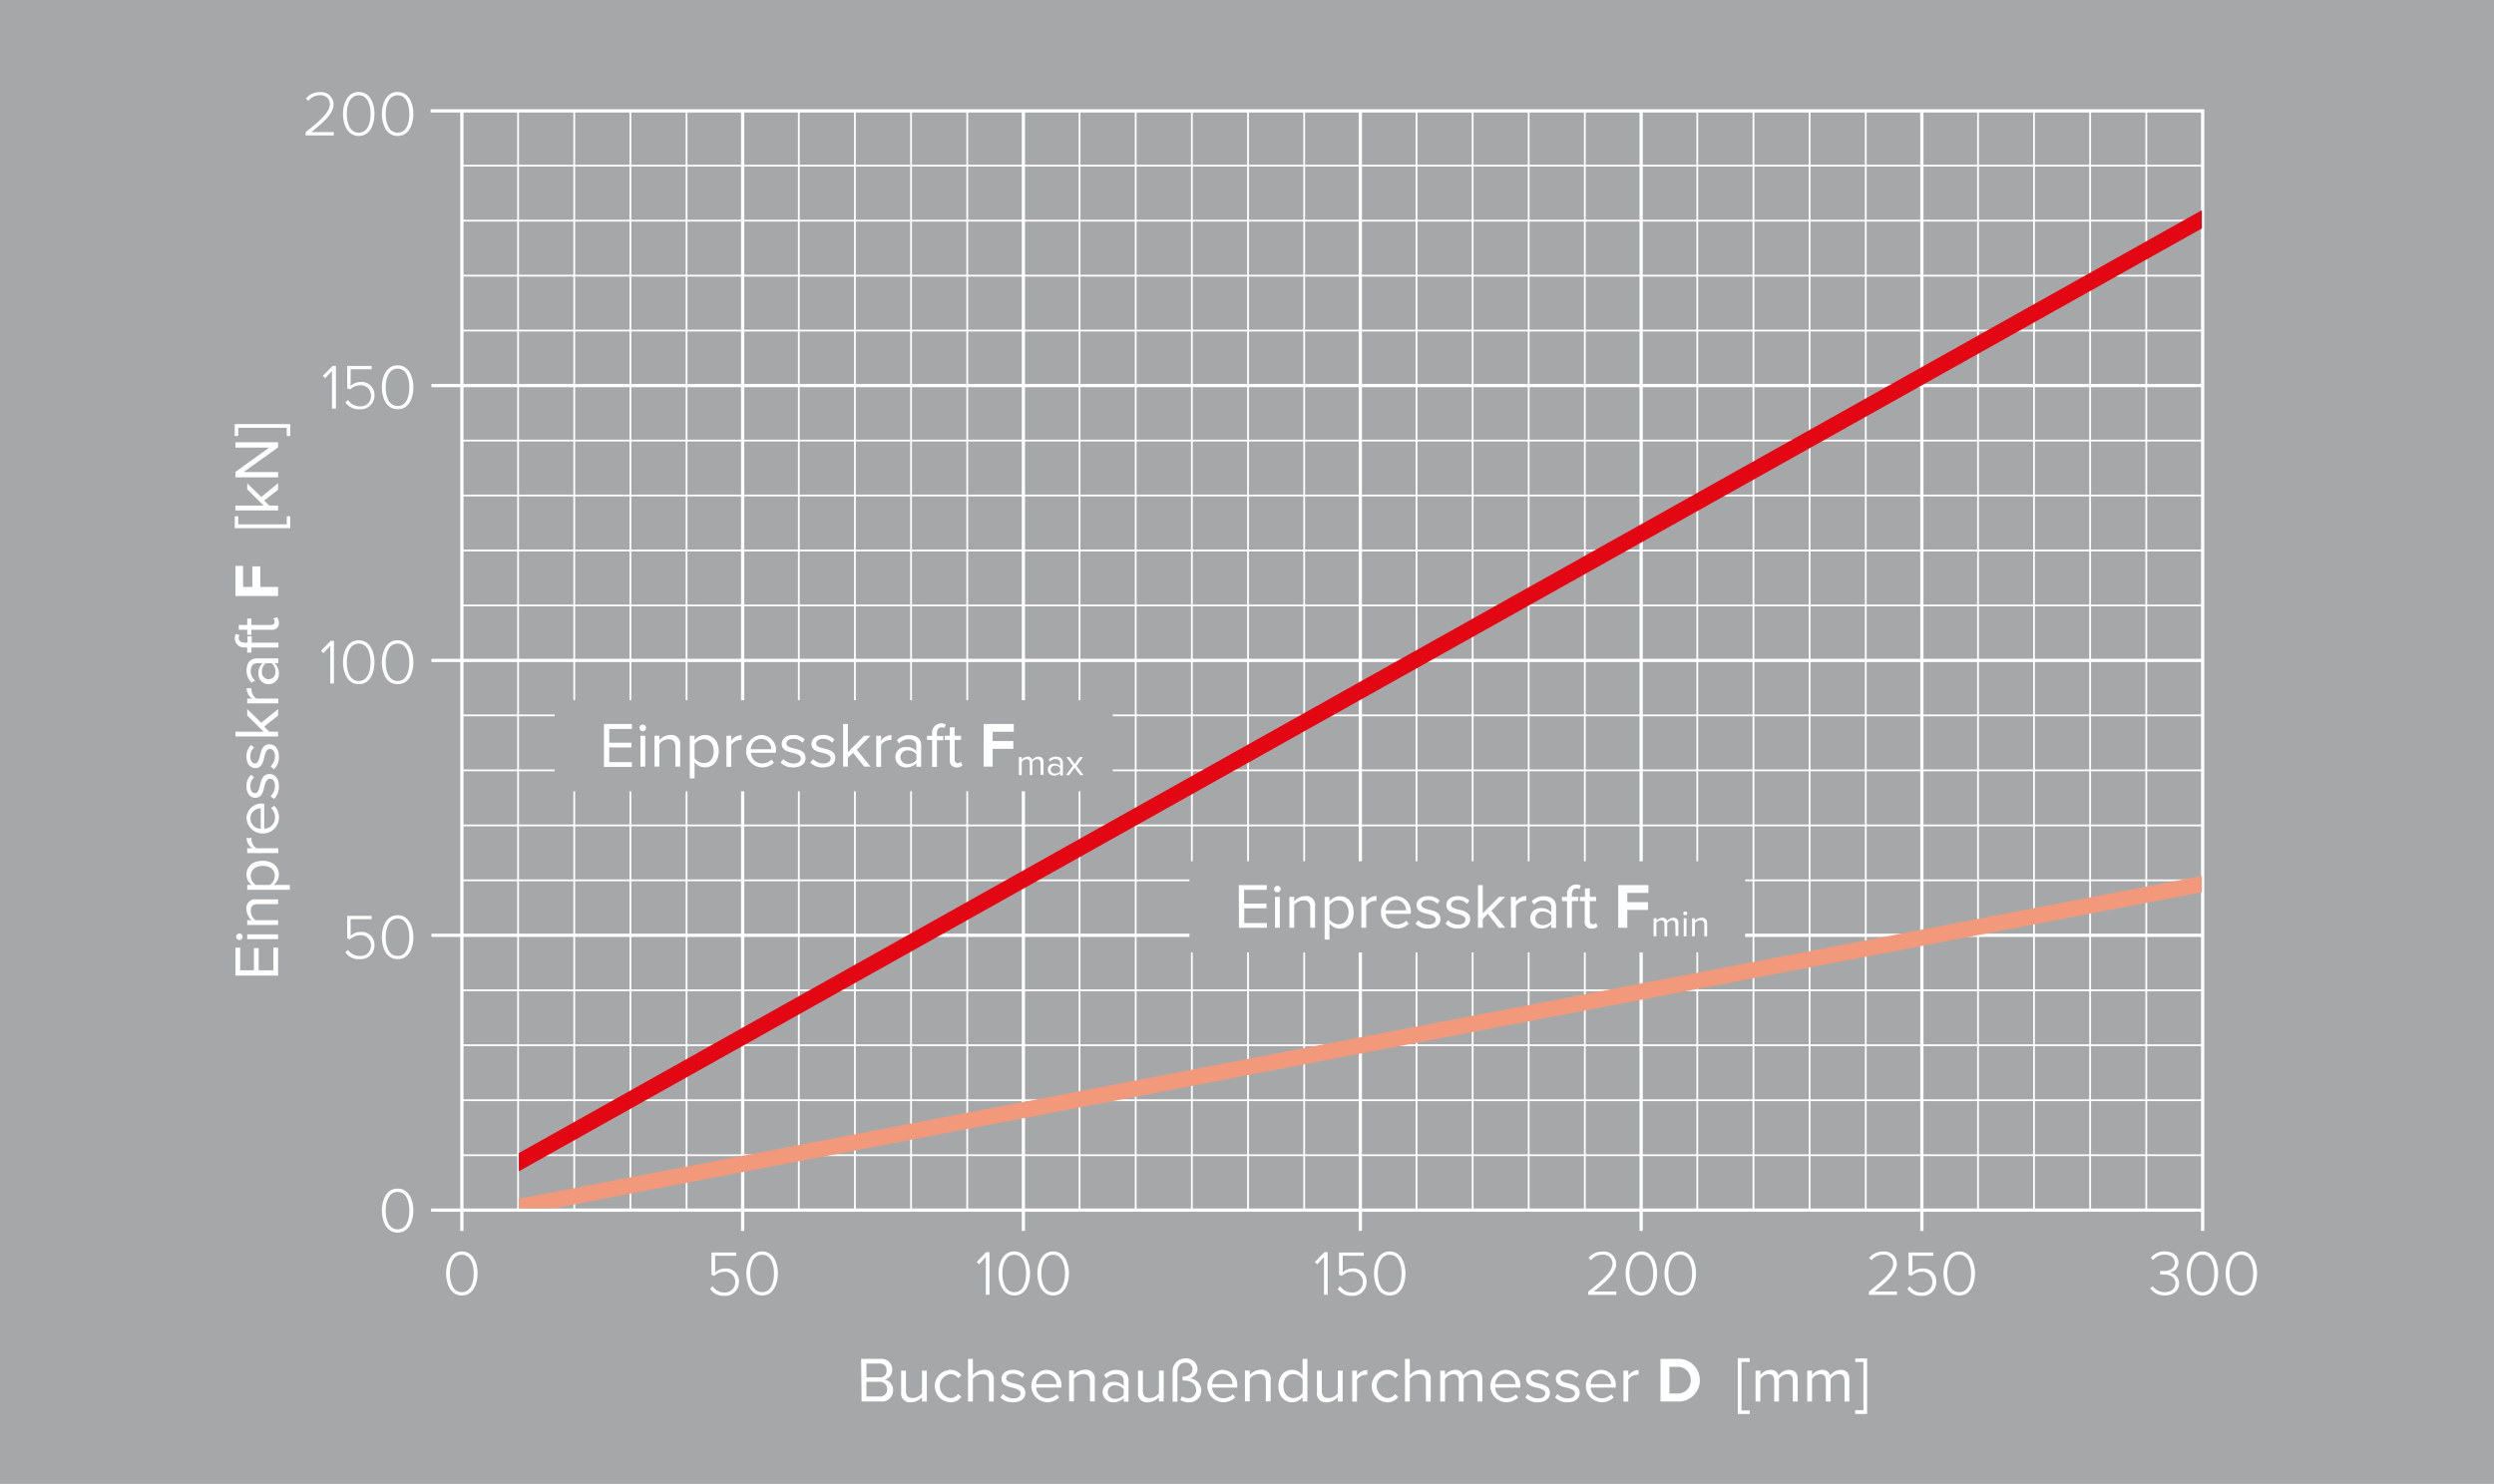 <svg xmlns="http://www.w3.org/2000/svg" viewBox="0 0 389.92 232.07"><defs><style>.cls-1{fill:#a5a7a9;}.cls-2,.cls-3,.cls-4{fill:none;stroke:#fff;stroke-miterlimit:2.61;}.cls-2{stroke-width:0px;}.cls-3{stroke-width:0.51px;}.cls-4{stroke-width:0.28px;}.cls-5{fill:#e30613;}.cls-5,.cls-6{fill-rule:evenodd;}.cls-6{fill:#f3997b;}.cls-7{fill:#fff;}</style></defs><title>diagramme_insertion_forces_de</title><g id="Ebene_1" data-name="Ebene 1"><rect class="cls-1" width="389.92" height="232.07"/></g><g id="Einpresskräfte"><polygon class="cls-2" points="72.2 17.4 344.37 17.4 344.37 189.29 72.2 189.29 72.2 17.4 72.2 17.4"/><line class="cls-3" x1="67.4" y1="189.25" x2="344.35" y2="189.25"/><path class="cls-4" d="M72.21,180.66H344.35m-272.14-8.6H344.35m-272.14-8.6H344.35M72.21,154.87H344.35"/><line class="cls-3" x1="67.45" y1="146.27" x2="344.35" y2="146.27"/><path class="cls-4" d="M72.21,137.67H344.35M72.21,129.08H344.35m-272.14-8.6H344.35m-272.14-8.6H344.35"/><line class="cls-3" x1="67.45" y1="103.28" x2="344.35" y2="103.28"/><path class="cls-4" d="M72.21,94.69H344.35M72.21,86.09H344.35M72.21,77.49H344.35M72.21,68.9H344.35"/><line class="cls-3" x1="67.45" y1="60.3" x2="344.35" y2="60.3"/><path class="cls-4" d="M72.21,51.7H344.35M72.21,43.11H344.35M72.21,34.51H344.35M72.21,25.91H344.35"/><path class="cls-3" d="M67.33,17.34H344.62M72.21,192.5V17.41"/><path class="cls-4" d="M81,189.23V17.41m8.78,171.82V17.41m8.78,171.82V17.41m8.78,171.82V17.41"/><line class="cls-3" x1="116.11" y1="192.5" x2="116.11" y2="17.41"/><path class="cls-4" d="M124.89,189.23V17.41m8.77,171.82V17.41m8.78,171.82V17.41m8.78,171.82V17.41"/><line class="cls-3" x1="160" y1="192.5" x2="160" y2="17.41"/><path class="cls-4" d="M168.78,189.23V17.41m8.78,171.82V17.41m8.78,171.82V17.41m8.78,171.82V17.41m8.78,171.82V17.41"/><line class="cls-3" x1="212.68" y1="192.5" x2="212.68" y2="17.41"/><path class="cls-4" d="M221.46,189.23V17.41m8.78,171.82V17.41M239,189.23V17.41m8.78,171.82V17.41"/><line class="cls-3" x1="256.58" y1="192.5" x2="256.58" y2="17.41"/><path class="cls-4" d="M265.36,189.23V17.41m8.78,171.82V17.41m8.78,171.82V17.41m8.78,171.82V17.41"/><line class="cls-3" x1="300.47" y1="192.5" x2="300.47" y2="17.41"/><path class="cls-4" d="M309.25,189.23V17.41M318,189.23V17.41m8.78,171.82V17.41m8.78,171.82V17.41"/><line class="cls-3" x1="344.37" y1="192.5" x2="344.37" y2="17.41"/><polyline class="cls-5" points="81.12 183.18 81.12 180.32 81.12 180.32 344.24 32.87 344.24 35.73"/><polyline class="cls-6" points="86.61 188.95 81.12 188.95 81.12 187.47 81.12 187.47 344.24 136.99 344.24 139.53"/><path class="cls-7" d="M134.63,212.51h3a1.68,1.68,0,0,1,1.87,1.7,1.52,1.52,0,0,1-1.17,1.53,1.67,1.67,0,0,1,1.3,1.64,1.74,1.74,0,0,1-1.93,1.8h-3Zm2.83,2.89a1,1,0,0,0,1.15-1.07,1,1,0,0,0-1.15-1.08h-2v2.15Zm0,3a1.1,1.1,0,0,0,1.24-1.15,1.13,1.13,0,0,0-1.24-1.15h-2v2.3Z"/><path class="cls-7" d="M144.15,218.5a2.36,2.36,0,0,1-1.72.8,1.36,1.36,0,0,1-1.54-1.54v-3.41h.75v3.18c0,.85.43,1.1,1.08,1.1a1.85,1.85,0,0,0,1.43-.73v-3.55h.75v4.83h-.75Z"/><path class="cls-7" d="M148.53,214.23a2.07,2.07,0,0,1,1.77.84l-.5.46a1.43,1.43,0,0,0-1.23-.63,1.88,1.88,0,0,0,0,3.73,1.46,1.46,0,0,0,1.23-.63l.5.46a2.07,2.07,0,0,1-1.77.84,2.54,2.54,0,0,1,0-5.07Z"/><path class="cls-7" d="M154.62,216c0-.85-.44-1.1-1.09-1.1a1.9,1.9,0,0,0-1.43.75v3.53h-.75v-6.67h.75v2.54a2.4,2.4,0,0,1,1.73-.82,1.36,1.36,0,0,1,1.54,1.54v3.41h-.75Z"/><path class="cls-7" d="M156.84,218a2.19,2.19,0,0,0,1.59.69c.74,0,1.14-.33,1.14-.8s-.59-.7-1.24-.86c-.82-.19-1.75-.41-1.75-1.41,0-.75.65-1.39,1.8-1.39a2.44,2.44,0,0,1,1.79.7l-.35.52a1.88,1.88,0,0,0-1.44-.61c-.66,0-1.07.3-1.07.73s.55.62,1.18.77c.84.19,1.81.43,1.81,1.5,0,.81-.65,1.46-1.9,1.46a2.57,2.57,0,0,1-2-.76Z"/><path class="cls-7" d="M163.62,214.23a2.35,2.35,0,0,1,2.32,2.59V217H162a1.7,1.7,0,0,0,1.74,1.67,2.11,2.11,0,0,0,1.49-.61l.36.49a2.62,2.62,0,0,1-1.92.74,2.54,2.54,0,0,1-.08-5.07ZM162,216.46h3.17a1.57,1.57,0,0,0-1.59-1.61A1.61,1.61,0,0,0,162,216.46Z"/><path class="cls-7" d="M170.41,216c0-.85-.43-1.12-1.08-1.12a1.86,1.86,0,0,0-1.43.75v3.53h-.75v-4.83h.75v.7a2.4,2.4,0,0,1,1.72-.82,1.37,1.37,0,0,1,1.54,1.56v3.39h-.75Z"/><path class="cls-7" d="M175.68,218.63a2.09,2.09,0,0,1-1.6.67,1.61,1.61,0,0,1-1.69-1.6,1.58,1.58,0,0,1,1.69-1.59,2,2,0,0,1,1.6.66v-.87c0-.65-.52-1-1.22-1a1.92,1.92,0,0,0-1.48.67l-.35-.52a2.53,2.53,0,0,1,1.93-.8c1,0,1.87.46,1.87,1.63v3.32h-.75Zm0-1.38a1.62,1.62,0,0,0-1.33-.6,1.06,1.06,0,1,0,0,2.11,1.62,1.62,0,0,0,1.33-.6Z"/><path class="cls-7" d="M181.19,218.5a2.36,2.36,0,0,1-1.72.8,1.36,1.36,0,0,1-1.54-1.54v-3.41h.75v3.18c0,.85.43,1.1,1.08,1.1a1.85,1.85,0,0,0,1.43-.73v-3.55h.75v4.83h-.75Z"/><path class="cls-7" d="M187.8,217.38a1.84,1.84,0,0,1-2,1.92,2.15,2.15,0,0,1-1.27-.38l.27-.56a1.86,1.86,0,0,0,1,.29,1.18,1.18,0,0,0,1.2-1.29c0-.85-.67-1.52-2.13-1.46v-.61c1.09,0,1.57-.56,1.57-1.18a1,1,0,0,0-1.09-1c-.75,0-1.27.45-1.27,1.48v4.62h-.75v-4.62a2,2,0,0,1,2-2.15,1.73,1.73,0,0,1,1.89,1.63,1.56,1.56,0,0,1-1.19,1.49A1.92,1.92,0,0,1,187.8,217.38Z"/><path class="cls-7" d="M191.11,214.23a2.35,2.35,0,0,1,2.32,2.59V217h-3.91a1.7,1.7,0,0,0,1.74,1.67,2.11,2.11,0,0,0,1.49-.61l.36.49a2.62,2.62,0,0,1-1.92.74,2.54,2.54,0,0,1-.08-5.07Zm-1.59,2.23h3.17a1.57,1.57,0,0,0-1.59-1.61A1.61,1.61,0,0,0,189.52,216.46Z"/><path class="cls-7" d="M197.9,216c0-.85-.43-1.12-1.08-1.12a1.86,1.86,0,0,0-1.43.75v3.53h-.75v-4.83h.75v.7a2.4,2.4,0,0,1,1.72-.82,1.37,1.37,0,0,1,1.54,1.56v3.39h-.75Z"/><path class="cls-7" d="M203.65,218.46a2,2,0,0,1-1.63.84c-1.26,0-2.15-1-2.15-2.53s.88-2.54,2.15-2.54a2,2,0,0,1,1.63.85v-2.57h.75v6.67h-.75Zm0-2.78a1.81,1.81,0,0,0-1.45-.78c-1,0-1.55.8-1.55,1.87s.58,1.86,1.55,1.86a1.8,1.8,0,0,0,1.45-.76Z"/><path class="cls-7" d="M209.16,218.5a2.36,2.36,0,0,1-1.72.8,1.36,1.36,0,0,1-1.54-1.54v-3.41h.75v3.18c0,.85.43,1.1,1.08,1.1a1.85,1.85,0,0,0,1.43-.73v-3.55h.75v4.83h-.75Z"/><path class="cls-7" d="M211.41,214.35h.75v.78a2.05,2.05,0,0,1,1.61-.88V215a1.32,1.32,0,0,0-.3,0,1.77,1.77,0,0,0-1.31.77v3.42h-.75Z"/><path class="cls-7" d="M216.84,214.23a2.07,2.07,0,0,1,1.77.84l-.5.46a1.43,1.43,0,0,0-1.23-.63,1.88,1.88,0,0,0,0,3.73,1.46,1.46,0,0,0,1.23-.63l.5.46a2.07,2.07,0,0,1-1.77.84,2.54,2.54,0,0,1,0-5.07Z"/><path class="cls-7" d="M222.93,216c0-.85-.44-1.1-1.09-1.1a1.9,1.9,0,0,0-1.43.75v3.53h-.75v-6.67h.75v2.54a2.4,2.4,0,0,1,1.73-.82,1.36,1.36,0,0,1,1.54,1.54v3.41h-.75Z"/><path class="cls-7" d="M231,215.9c0-.61-.27-1-.89-1a1.69,1.69,0,0,0-1.28.74v3.54h-.75V215.9c0-.61-.26-1-.89-1a1.69,1.69,0,0,0-1.27.75v3.53h-.75v-4.83h.75v.7a2.09,2.09,0,0,1,1.56-.82,1.24,1.24,0,0,1,1.3.9,2,2,0,0,1,1.62-.9c.88,0,1.35.49,1.35,1.46v3.49H231Z"/><path class="cls-7" d="M235.36,214.23a2.35,2.35,0,0,1,2.32,2.59V217h-3.91a1.7,1.7,0,0,0,1.74,1.67,2.11,2.11,0,0,0,1.49-.61l.36.49a2.62,2.62,0,0,1-1.92.74,2.54,2.54,0,0,1-.08-5.07Zm-1.59,2.23h3.17a1.57,1.57,0,0,0-1.59-1.61A1.61,1.61,0,0,0,233.77,216.46Z"/><path class="cls-7" d="M238.86,218a2.19,2.19,0,0,0,1.59.69c.74,0,1.14-.33,1.14-.8s-.59-.7-1.24-.86c-.82-.19-1.75-.41-1.75-1.41,0-.75.65-1.39,1.8-1.39a2.44,2.44,0,0,1,1.79.7l-.35.52a1.88,1.88,0,0,0-1.44-.61c-.66,0-1.07.3-1.07.73s.55.62,1.18.77c.84.19,1.81.43,1.81,1.5,0,.81-.65,1.46-1.9,1.46a2.57,2.57,0,0,1-1.95-.76Z"/><path class="cls-7" d="M243.51,218a2.19,2.19,0,0,0,1.59.69c.74,0,1.14-.33,1.14-.8s-.59-.7-1.24-.86c-.82-.19-1.75-.41-1.75-1.41,0-.75.65-1.39,1.8-1.39a2.44,2.44,0,0,1,1.79.7l-.35.52a1.88,1.88,0,0,0-1.44-.61c-.66,0-1.07.3-1.07.73s.55.62,1.18.77c.84.19,1.81.43,1.81,1.5,0,.81-.65,1.46-1.9,1.46a2.57,2.57,0,0,1-1.95-.76Z"/><path class="cls-7" d="M250.29,214.23a2.35,2.35,0,0,1,2.32,2.59V217H248.7a1.7,1.7,0,0,0,1.74,1.67,2.11,2.11,0,0,0,1.49-.61l.36.49a2.62,2.62,0,0,1-1.92.74,2.54,2.54,0,0,1-.08-5.07Zm-1.59,2.23h3.17a1.57,1.57,0,0,0-1.59-1.61A1.61,1.61,0,0,0,248.7,216.46Z"/><path class="cls-7" d="M253.82,214.35h.75v.78a2.05,2.05,0,0,1,1.61-.88V215a1.32,1.32,0,0,0-.3,0,1.77,1.77,0,0,0-1.31.77v3.42h-.75Z"/><path class="cls-7" d="M259.61,212.51h2.63a3.34,3.34,0,1,1,0,6.67h-2.63Zm2.63,5.42a2,2,0,0,0,2.09-2.08,2,2,0,0,0-2.09-2.09H261v4.17Z"/><path class="cls-7" d="M271.69,212.4h1.86V213h-1.28v7.58h1.28v.55h-1.86Z"/><path class="cls-7" d="M280.3,215.9c0-.61-.27-1-.89-1a1.69,1.69,0,0,0-1.28.74v3.54h-.75V215.9c0-.61-.26-1-.89-1a1.69,1.69,0,0,0-1.27.75v3.53h-.75v-4.83h.75v.7a2.09,2.09,0,0,1,1.56-.82,1.24,1.24,0,0,1,1.3.9,2,2,0,0,1,1.62-.9c.88,0,1.35.49,1.35,1.46v3.49h-.75Z"/><path class="cls-7" d="M288.38,215.9c0-.61-.27-1-.89-1a1.69,1.69,0,0,0-1.28.74v3.54h-.75V215.9c0-.61-.26-1-.89-1a1.69,1.69,0,0,0-1.27.75v3.53h-.75v-4.83h.75v.7a2.09,2.09,0,0,1,1.56-.82,1.24,1.24,0,0,1,1.3.9,2,2,0,0,1,1.62-.9c.88,0,1.35.49,1.35,1.46v3.49h-.75Z"/><path class="cls-7" d="M290.05,220.53h1.28V213h-1.28v-.55h1.86v8.68h-1.86Z"/><path class="cls-7" d="M36.81,152.57V148.2h.74v3.54H39.7v-3.47h.74v3.47h2.3V148.2h.74v4.37Z"/><path class="cls-7" d="M37.33,147a.51.51,0,0,1,0-1,.51.51,0,1,1,0,1Zm1.32-.13v-.75h4.83v.75Z"/><path class="cls-7" d="M40.32,141.4c-.85,0-1.12.43-1.12,1.08a1.86,1.86,0,0,0,.75,1.43h3.53v.75H38.65v-.75h.7a2.4,2.4,0,0,1-.82-1.72,1.37,1.37,0,0,1,1.56-1.54h3.39v.75Z"/><path class="cls-7" d="M45.32,139.15H38.65v-.75h.72a2,2,0,0,1-.84-1.63c0-1.27,1-2.15,2.53-2.15s2.54.88,2.54,2.15a2,2,0,0,1-.85,1.63h2.57ZM39.2,137A1.79,1.79,0,0,0,40,138.4h2.18a1.79,1.79,0,0,0,.78-1.44c0-1-.8-1.55-1.87-1.55S39.2,136,39.2,137Z"/><path class="cls-7" d="M38.65,133.41v-.75h.78a2.05,2.05,0,0,1-.88-1.61h.77a1.32,1.32,0,0,0,0,.3,1.77,1.77,0,0,0,.77,1.31h3.42v.75Z"/><path class="cls-7" d="M38.53,128a2.35,2.35,0,0,1,2.59-2.32h.19v3.91A1.7,1.7,0,0,0,43,127.86a2.11,2.11,0,0,0-.61-1.49l.49-.36a2.62,2.62,0,0,1,.74,1.92,2.54,2.54,0,0,1-5.07.08Zm2.23,1.59v-3.17A1.57,1.57,0,0,0,39.15,128,1.61,1.61,0,0,0,40.76,129.6Z"/><path class="cls-7" d="M42.3,124.51a2.19,2.19,0,0,0,.69-1.59c0-.74-.33-1.14-.8-1.14s-.7.59-.86,1.24c-.19.82-.41,1.75-1.41,1.75-.75,0-1.39-.65-1.39-1.8a2.44,2.44,0,0,1,.7-1.79l.52.35a1.88,1.88,0,0,0-.61,1.44c0,.66.3,1.07.73,1.07s.62-.55.77-1.18c.19-.84.43-1.81,1.5-1.81.81,0,1.46.65,1.46,1.9a2.57,2.57,0,0,1-.76,2Z"/><path class="cls-7" d="M42.3,119.86a2.19,2.19,0,0,0,.69-1.59c0-.74-.33-1.14-.8-1.14s-.7.59-.86,1.24c-.19.82-.41,1.75-1.41,1.75-.75,0-1.39-.65-1.39-1.8a2.44,2.44,0,0,1,.7-1.79l.52.35a1.88,1.88,0,0,0-.61,1.44c0,.66.3,1.07.73,1.07s.62-.55.77-1.18c.19-.84.43-1.81,1.5-1.81.81,0,1.46.65,1.46,1.9a2.57,2.57,0,0,1-.76,2Z"/><path class="cls-7" d="M41.31,113.63l.79.8h1.38v.75H36.81v-.75h4.41l-2.57-2.54v-1l2.19,2.14,2.64-2.14v1Z"/><path class="cls-7" d="M38.65,110v-.75h.78a2.05,2.05,0,0,1-.88-1.61h.77a1.32,1.32,0,0,0,0,.3,1.77,1.77,0,0,0,.77,1.31h3.42V110Z"/><path class="cls-7" d="M42.93,103.72a2.09,2.09,0,0,1,.67,1.6A1.61,1.61,0,0,1,42,107a1.58,1.58,0,0,1-1.59-1.69,2,2,0,0,1,.66-1.6H40.2c-.65,0-1,.52-1,1.22a1.92,1.92,0,0,0,.67,1.48l-.52.35a2.53,2.53,0,0,1-.8-1.93c0-1,.46-1.87,1.63-1.87h3.32v.75Zm-1.38,0a1.62,1.62,0,0,0-.6,1.33,1.06,1.06,0,1,0,2.11,0,1.62,1.62,0,0,0-.6-1.33Z"/><path class="cls-7" d="M39.31,101.26v.8h-.66v-.8h-.37a1.45,1.45,0,0,1-1.4-2.13l.56.19a.83.83,0,0,0-.11.43c0,.49.34.76,1,.76h.37v-1h.66v1h4.17v.75Z"/><path class="cls-7" d="M42.47,98.49H39.31v.8h-.66v-.8H37.33v-.75h1.32v-1h.66v1h3c.36,0,.62-.16.62-.49a.72.72,0,0,0-.2-.51l.56-.22a1.23,1.23,0,0,1,.31.9A1,1,0,0,1,42.47,98.49Z"/><path class="cls-7" d="M36.81,93.21V88.5H38v3.29h1.45V88.57H40.7v3.22h2.78v1.42Z"/><path class="cls-7" d="M36.7,82.6V80.74h.55V82h7.58V80.74h.55V82.6Z"/><path class="cls-7" d="M41.31,78.27l.79.8h1.38v.75H36.81v-.75h4.41l-2.57-2.54v-.94l2.19,2.13,2.64-2.14v1Z"/><path class="cls-7" d="M38.1,73.82h5.38v.83H36.81V73.8L42.08,70H36.81v-.83h6.67v.8Z"/><path class="cls-7" d="M44.83,68.18V66.9H37.25v1.28H36.7V66.32h8.68v1.86Z"/><path class="cls-7" d="M72.21,195.71c1.78,0,2.46,1.85,2.46,3.44s-.68,3.45-2.46,3.45-2.47-1.87-2.47-3.45S70.41,195.71,72.21,195.71Zm0,.52c-1.41,0-1.87,1.54-1.87,2.92s.46,2.93,1.87,2.93,1.85-1.56,1.85-2.93S73.61,196.23,72.21,196.23Z"/><path class="cls-7" d="M62.17,185.88c1.78,0,2.46,1.85,2.46,3.44s-.68,3.45-2.46,3.45-2.47-1.87-2.47-3.45S60.37,185.88,62.17,185.88Zm0,.52c-1.41,0-1.87,1.54-1.87,2.92s.46,2.93,1.87,2.93S64,190.69,64,189.32,63.57,186.4,62.17,186.4Z"/><path class="cls-7" d="M54.42,148.55a2.12,2.12,0,0,0,1.87.95A1.6,1.6,0,0,0,58,147.89a1.56,1.56,0,0,0-1.66-1.63,2.28,2.28,0,0,0-1.62.65l-.44-.18v-3.5H58.1v.52H54.82v2.61a2.32,2.32,0,0,1,1.59-.62,2,2,0,0,1,2.13,2.13A2.13,2.13,0,0,1,56.29,150,2.5,2.5,0,0,1,54,148.93Z"/><path class="cls-7" d="M62.17,143.13c1.78,0,2.46,1.85,2.46,3.44S64,150,62.17,150s-2.47-1.87-2.47-3.45S60.37,143.13,62.17,143.13Zm0,.52c-1.41,0-1.87,1.54-1.87,2.92s.46,2.93,1.87,2.93S64,147.94,64,146.57,63.57,143.65,62.17,143.65Z"/><path class="cls-7" d="M51.64,101l-1.07,1.14-.36-.37,1.48-1.55h.52v6.67h-.57Z"/><path class="cls-7" d="M56.09,100.13c1.78,0,2.46,1.85,2.46,3.44S57.87,107,56.09,107s-2.47-1.87-2.47-3.45S54.29,100.13,56.09,100.13Zm0,.52c-1.41,0-1.87,1.54-1.87,2.92s.46,2.93,1.87,2.93,1.85-1.56,1.85-2.93S57.49,100.65,56.09,100.65Z"/><path class="cls-7" d="M62.17,100.13c1.78,0,2.46,1.85,2.46,3.44S64,107,62.17,107s-2.47-1.87-2.47-3.45S60.37,100.13,62.17,100.13Zm0,.52c-1.41,0-1.87,1.54-1.87,2.92s.46,2.93,1.87,2.93S64,104.94,64,103.57,63.57,100.65,62.17,100.65Z"/><path class="cls-7" d="M51.9,58l-1.07,1.14-.36-.37L52,57.23h.52V63.9H51.9Z"/><path class="cls-7" d="M54.42,62.55a2.12,2.12,0,0,0,1.87,1A1.6,1.6,0,0,0,58,61.89a1.56,1.56,0,0,0-1.66-1.63,2.28,2.28,0,0,0-1.62.65l-.44-.18v-3.5H58.1v.52H54.82v2.61a2.32,2.32,0,0,1,1.59-.62,2,2,0,0,1,2.13,2.13A2.13,2.13,0,0,1,56.29,64,2.5,2.5,0,0,1,54,62.93Z"/><path class="cls-7" d="M62.17,57.13c1.78,0,2.46,1.85,2.46,3.44S64,64,62.17,64s-2.47-1.87-2.47-3.45S60.37,57.13,62.17,57.13Zm0,.52c-1.41,0-1.87,1.54-1.87,2.92s.46,2.93,1.87,2.93S64,61.94,64,60.57,63.57,57.65,62.17,57.65Z"/><path class="cls-7" d="M47.78,20.68c2.27-1.83,3.79-3.13,3.79-4.41a1.38,1.38,0,0,0-1.52-1.37,2.18,2.18,0,0,0-1.83.87l-.39-.36a2.71,2.71,0,0,1,2.22-1,1.92,1.92,0,0,1,2.1,1.89c0,1.46-1.55,2.8-3.48,4.36h3.51v.52h-4.4Z"/><path class="cls-7" d="M56.09,14.38c1.78,0,2.46,1.85,2.46,3.44s-.68,3.45-2.46,3.45-2.47-1.87-2.47-3.45S54.29,14.38,56.09,14.38Zm0,.52c-1.41,0-1.87,1.54-1.87,2.92s.46,2.93,1.87,2.93,1.85-1.56,1.85-2.93S57.49,14.9,56.09,14.9Z"/><path class="cls-7" d="M62.17,14.38c1.78,0,2.46,1.85,2.46,3.44s-.68,3.45-2.46,3.45S59.7,19.4,59.7,17.82,60.37,14.38,62.17,14.38Zm0,.52c-1.41,0-1.87,1.54-1.87,2.92s.46,2.93,1.87,2.93S64,19.19,64,17.82,63.57,14.9,62.17,14.9Z"/><path class="cls-7" d="M111.41,201.13a2.12,2.12,0,0,0,1.87,1,1.6,1.6,0,0,0,1.67-1.61,1.56,1.56,0,0,0-1.66-1.63,2.28,2.28,0,0,0-1.62.65l-.44-.18v-3.49h3.86v.51h-3.28v2.61a2.32,2.32,0,0,1,1.59-.62,2,2,0,0,1,2.13,2.13,2.13,2.13,0,0,1-2.25,2.15,2.5,2.5,0,0,1-2.25-1.09Z"/><path class="cls-7" d="M119.16,195.71c1.78,0,2.46,1.85,2.46,3.44s-.68,3.45-2.46,3.45-2.47-1.87-2.47-3.45S117.36,195.71,119.16,195.71Zm0,.52c-1.41,0-1.87,1.54-1.87,2.92s.46,2.93,1.87,2.93,1.85-1.56,1.85-2.93S120.56,196.23,119.16,196.23Z"/><path class="cls-7" d="M154.13,196.59l-1.07,1.14-.36-.37,1.48-1.54h.52v6.66h-.57Z"/><path class="cls-7" d="M158.58,195.71c1.78,0,2.46,1.85,2.46,3.44s-.68,3.45-2.46,3.45-2.47-1.87-2.47-3.45S156.78,195.71,158.58,195.71Zm0,.52c-1.41,0-1.87,1.54-1.87,2.92s.46,2.93,1.87,2.93,1.85-1.56,1.85-2.93S160,196.23,158.58,196.23Z"/><path class="cls-7" d="M164.66,195.71c1.78,0,2.46,1.85,2.46,3.44s-.68,3.45-2.46,3.45-2.47-1.87-2.47-3.45S162.86,195.71,164.66,195.71Zm0,.52c-1.41,0-1.87,1.54-1.87,2.92s.46,2.93,1.87,2.93,1.85-1.56,1.85-2.93S166.06,196.23,164.66,196.23Z"/><path class="cls-7" d="M207,196.59l-1.07,1.14-.36-.37,1.48-1.54h.52v6.66H207Z"/><path class="cls-7" d="M209.53,201.13a2.12,2.12,0,0,0,1.87,1,1.6,1.6,0,0,0,1.67-1.61,1.56,1.56,0,0,0-1.66-1.63,2.28,2.28,0,0,0-1.62.65l-.44-.18v-3.49h3.86v.51h-3.28v2.61a2.32,2.32,0,0,1,1.59-.62,2,2,0,0,1,2.13,2.13,2.13,2.13,0,0,1-2.25,2.15,2.5,2.5,0,0,1-2.25-1.09Z"/><path class="cls-7" d="M217.28,195.71c1.78,0,2.46,1.85,2.46,3.44s-.68,3.45-2.46,3.45-2.47-1.87-2.47-3.45S215.48,195.71,217.28,195.71Zm0,.52c-1.41,0-1.87,1.54-1.87,2.92s.46,2.93,1.87,2.93,1.85-1.56,1.85-2.93S218.68,196.23,217.28,196.23Z"/><path class="cls-7" d="M248.31,202c2.27-1.83,3.79-3.13,3.79-4.41a1.38,1.38,0,0,0-1.52-1.37,2.18,2.18,0,0,0-1.83.87l-.39-.36a2.71,2.71,0,0,1,2.22-1,1.92,1.92,0,0,1,2.1,1.89c0,1.46-1.55,2.8-3.48,4.36h3.51v.52h-4.4Z"/><path class="cls-7" d="M256.62,195.71c1.78,0,2.46,1.85,2.46,3.44s-.68,3.45-2.46,3.45-2.47-1.87-2.47-3.45S254.82,195.71,256.62,195.71Zm0,.52c-1.41,0-1.87,1.54-1.87,2.92s.46,2.93,1.87,2.93,1.85-1.56,1.85-2.93S258,196.23,256.62,196.23Z"/><path class="cls-7" d="M262.7,195.71c1.78,0,2.46,1.85,2.46,3.44s-.68,3.45-2.46,3.45-2.47-1.87-2.47-3.45S260.9,195.71,262.7,195.71Zm0,.52c-1.41,0-1.87,1.54-1.87,2.92s.46,2.93,1.87,2.93,1.85-1.56,1.85-2.93S264.1,196.23,262.7,196.23Z"/><path class="cls-7" d="M292.19,202c2.27-1.83,3.79-3.13,3.79-4.41a1.38,1.38,0,0,0-1.52-1.37,2.18,2.18,0,0,0-1.83.87l-.39-.36a2.71,2.71,0,0,1,2.22-1,1.92,1.92,0,0,1,2.1,1.89c0,1.46-1.55,2.8-3.48,4.36h3.51v.52h-4.4Z"/><path class="cls-7" d="M298.57,201.13a2.12,2.12,0,0,0,1.87,1,1.6,1.6,0,0,0,1.67-1.61,1.56,1.56,0,0,0-1.66-1.63,2.28,2.28,0,0,0-1.62.65l-.44-.18v-3.49h3.86v.51H299v2.61a2.32,2.32,0,0,1,1.59-.62,2,2,0,0,1,2.13,2.13,2.13,2.13,0,0,1-2.25,2.15,2.5,2.5,0,0,1-2.25-1.09Z"/><path class="cls-7" d="M306.32,195.71c1.78,0,2.46,1.85,2.46,3.44s-.68,3.45-2.46,3.45-2.47-1.87-2.47-3.45S304.52,195.71,306.32,195.71Zm0,.52c-1.41,0-1.87,1.54-1.87,2.92s.46,2.93,1.87,2.93,1.85-1.56,1.85-2.93S307.72,196.23,306.32,196.23Z"/><path class="cls-7" d="M336.57,201.15a2.23,2.23,0,0,0,1.86.93c1,0,1.68-.54,1.68-1.42s-.79-1.35-1.79-1.35h-.61v-.54h.61c.88,0,1.69-.38,1.69-1.27s-.74-1.29-1.6-1.29a2.23,2.23,0,0,0-1.78.85l-.36-.36a2.73,2.73,0,0,1,2.17-1c1.16,0,2.15.63,2.15,1.76a1.62,1.62,0,0,1-1.43,1.56,1.7,1.7,0,0,1,1.53,1.66c0,1.1-.83,1.91-2.25,1.91a2.61,2.61,0,0,1-2.26-1.11Z"/><path class="cls-7" d="M344.34,195.71c1.78,0,2.46,1.85,2.46,3.44s-.68,3.45-2.46,3.45-2.46-1.87-2.46-3.45S342.55,195.71,344.34,195.71Zm0,.52c-1.41,0-1.87,1.54-1.87,2.92s.46,2.93,1.87,2.93,1.85-1.56,1.85-2.93S345.74,196.23,344.34,196.23Z"/><path class="cls-7" d="M350.42,195.71c1.78,0,2.46,1.85,2.46,3.44s-.68,3.45-2.46,3.45-2.46-1.87-2.46-3.45S348.63,195.71,350.42,195.71Zm0,.52c-1.41,0-1.86,1.54-1.86,2.92s.45,2.93,1.86,2.93,1.85-1.56,1.85-2.93S351.82,196.23,350.42,196.23Z"/><rect class="cls-1" x="86.71" y="109.5" width="87.26" height="14.25"/><path class="cls-7" d="M94.42,113.22h4.37V114H95.25v2.15h3.47v.74H95.25v2.3h3.54v.74H94.42Z"/><path class="cls-7" d="M100,113.74a.51.51,0,0,1,1,0,.51.51,0,1,1-1,0Zm.13,1.32h.75v4.83h-.75Z"/><path class="cls-7" d="M105.59,116.73c0-.85-.43-1.12-1.08-1.12a1.86,1.86,0,0,0-1.43.75v3.53h-.75v-4.83h.75v.7a2.4,2.4,0,0,1,1.72-.82,1.37,1.37,0,0,1,1.54,1.56v3.39h-.75Z"/><path class="cls-7" d="M107.84,121.73v-6.67h.75v.72a2,2,0,0,1,1.63-.84c1.27,0,2.15,1,2.15,2.53s-.88,2.54-2.15,2.54a2,2,0,0,1-1.63-.85v2.57Zm2.19-6.12a1.79,1.79,0,0,0-1.44.77v2.18a1.79,1.79,0,0,0,1.44.78c1,0,1.55-.8,1.55-1.87S111,115.61,110,115.61Z"/><path class="cls-7" d="M113.58,115.06h.75v.78a2.05,2.05,0,0,1,1.61-.88v.77a1.32,1.32,0,0,0-.3,0,1.77,1.77,0,0,0-1.31.77v3.42h-.75Z"/><path class="cls-7" d="M119,114.94a2.35,2.35,0,0,1,2.32,2.59v.19h-3.91a1.7,1.7,0,0,0,1.74,1.67,2.11,2.11,0,0,0,1.49-.61l.36.49a2.62,2.62,0,0,1-1.92.74,2.54,2.54,0,0,1-.08-5.07Zm-1.59,2.23h3.17a1.57,1.57,0,0,0-1.59-1.61A1.61,1.61,0,0,0,117.39,117.17Z"/><path class="cls-7" d="M122.48,118.71a2.19,2.19,0,0,0,1.59.69c.74,0,1.14-.33,1.14-.8s-.59-.7-1.24-.86c-.82-.19-1.75-.41-1.75-1.41,0-.75.65-1.39,1.8-1.39a2.44,2.44,0,0,1,1.79.7l-.35.52a1.88,1.88,0,0,0-1.44-.61c-.66,0-1.07.3-1.07.73s.55.62,1.18.77c.84.19,1.81.43,1.81,1.5,0,.81-.65,1.46-1.9,1.46a2.57,2.57,0,0,1-2-.76Z"/><path class="cls-7" d="M127.13,118.71a2.19,2.19,0,0,0,1.59.69c.74,0,1.14-.33,1.14-.8s-.59-.7-1.24-.86c-.82-.19-1.75-.41-1.75-1.41,0-.75.65-1.39,1.8-1.39a2.44,2.44,0,0,1,1.79.7l-.35.52a1.88,1.88,0,0,0-1.44-.61c-.66,0-1.07.3-1.07.73s.55.62,1.18.77c.84.19,1.81.43,1.81,1.5,0,.81-.65,1.46-1.9,1.46a2.57,2.57,0,0,1-2-.76Z"/><path class="cls-7" d="M133.36,117.72l-.8.79v1.38h-.75v-6.67h.75v4.41l2.54-2.57h1l-2.14,2.19,2.15,2.64h-1Z"/><path class="cls-7" d="M137,115.06h.75v.78a2.05,2.05,0,0,1,1.61-.88v.77a1.32,1.32,0,0,0-.3,0,1.77,1.77,0,0,0-1.31.77v3.42H137Z"/><path class="cls-7" d="M143.27,119.34a2.09,2.09,0,0,1-1.6.67,1.61,1.61,0,0,1-1.69-1.6,1.58,1.58,0,0,1,1.69-1.59,2,2,0,0,1,1.6.66v-.87c0-.65-.52-1-1.22-1a1.92,1.92,0,0,0-1.48.67l-.35-.52a2.53,2.53,0,0,1,1.93-.8c1,0,1.87.46,1.87,1.63v3.32h-.75Zm0-1.38a1.62,1.62,0,0,0-1.33-.6,1.06,1.06,0,1,0,0,2.11,1.62,1.62,0,0,0,1.33-.6Z"/><path class="cls-7" d="M145.73,115.72h-.8v-.66h.8v-.37a1.45,1.45,0,0,1,2.13-1.4l-.19.56a.83.83,0,0,0-.43-.11c-.49,0-.76.34-.76,1v.37h1v.66h-1v4.17h-.75Z"/><path class="cls-7" d="M148.5,118.88v-3.16h-.8v-.66h.8v-1.32h.75v1.32h1v.66h-1v3c0,.36.16.62.49.62a.72.72,0,0,0,.51-.2l.22.56a1.23,1.23,0,0,1-.9.31A1,1,0,0,1,148.5,118.88Z"/><path class="cls-7" d="M153.78,113.22h4.72v1.22h-3.3v1.45h3.23v1.22H155.2v2.78h-1.42Z"/><path class="cls-7" d="M162.67,119.31c0-.36-.16-.59-.52-.59a1,1,0,0,0-.75.43v2.07H161v-1.91c0-.36-.16-.59-.52-.59a1,1,0,0,0-.74.44v2.06h-.44V118.4h.44v.41a1.2,1.2,0,0,1,.91-.48.72.72,0,0,1,.75.53,1.19,1.19,0,0,1,.95-.53c.51,0,.79.29.79.85v2h-.44Z"/><path class="cls-7" d="M165.74,120.9a1.23,1.23,0,0,1-.93.39.94.94,0,0,1-1-.93.93.93,0,0,1,1-.93,1.19,1.19,0,0,1,.93.38v-.5c0-.38-.3-.6-.71-.6a1.1,1.1,0,0,0-.86.39l-.21-.3a1.48,1.48,0,0,1,1.13-.47c.59,0,1.09.27,1.09,1v1.94h-.44Zm0-.81a.94.94,0,0,0-.77-.35.64.64,0,0,0-.7.62.63.63,0,0,0,.7.61.91.91,0,0,0,.77-.35Z"/><path class="cls-7" d="M168,120.06l-.84,1.16h-.5l1.07-1.45-1-1.37h.51l.78,1.08.78-1.08h.51l-1,1.37,1.09,1.45h-.51Z"/><rect class="cls-1" x="185.96" y="134.69" width="86.88" height="14.25"/><path class="cls-7" d="M193.68,138.42h4.37v.74h-3.54v2.15H198v.74h-3.47v2.3h3.54v.74h-4.37Z"/><path class="cls-7" d="M199.21,138.94a.51.51,0,0,1,1,0,.51.51,0,1,1-1,0Zm.13,1.32h.75v4.83h-.75Z"/><path class="cls-7" d="M204.85,141.93c0-.85-.43-1.12-1.08-1.12a1.86,1.86,0,0,0-1.43.75v3.53h-.75v-4.83h.75v.7a2.4,2.4,0,0,1,1.72-.82,1.37,1.37,0,0,1,1.54,1.56v3.39h-.75Z"/><path class="cls-7" d="M207.1,146.93v-6.67h.75V141a2,2,0,0,1,1.63-.84c1.27,0,2.15,1,2.15,2.53s-.88,2.54-2.15,2.54a2,2,0,0,1-1.63-.85v2.57Zm2.19-6.12a1.79,1.79,0,0,0-1.44.77v2.18a1.79,1.79,0,0,0,1.44.78c1,0,1.55-.8,1.55-1.87S210.26,140.81,209.29,140.81Z"/><path class="cls-7" d="M212.84,140.26h.75V141a2.05,2.05,0,0,1,1.61-.88v.77a1.32,1.32,0,0,0-.3,0,1.77,1.77,0,0,0-1.31.77v3.42h-.75Z"/><path class="cls-7" d="M218.24,140.14a2.35,2.35,0,0,1,2.32,2.59v.19h-3.91a1.7,1.7,0,0,0,1.74,1.67,2.11,2.11,0,0,0,1.49-.61l.36.49a2.62,2.62,0,0,1-1.92.74,2.54,2.54,0,0,1-.08-5.07Zm-1.59,2.23h3.17a1.57,1.57,0,0,0-1.59-1.61A1.61,1.61,0,0,0,216.65,142.37Z"/><path class="cls-7" d="M221.74,143.91a2.19,2.19,0,0,0,1.59.69c.74,0,1.14-.33,1.14-.8s-.59-.7-1.24-.86c-.82-.19-1.75-.41-1.75-1.41,0-.75.65-1.39,1.8-1.39a2.44,2.44,0,0,1,1.79.7l-.35.52a1.88,1.88,0,0,0-1.44-.61c-.66,0-1.07.3-1.07.73s.55.62,1.18.77c.84.19,1.81.43,1.81,1.5,0,.81-.65,1.46-1.9,1.46a2.57,2.57,0,0,1-2-.76Z"/><path class="cls-7" d="M226.39,143.91a2.19,2.19,0,0,0,1.59.69c.74,0,1.14-.33,1.14-.8s-.59-.7-1.24-.86c-.82-.19-1.75-.41-1.75-1.41,0-.75.65-1.39,1.8-1.39a2.44,2.44,0,0,1,1.79.7l-.35.52a1.88,1.88,0,0,0-1.44-.61c-.66,0-1.07.3-1.07.73s.55.62,1.18.77c.84.19,1.81.43,1.81,1.5,0,.81-.65,1.46-1.9,1.46a2.57,2.57,0,0,1-1.95-.76Z"/><path class="cls-7" d="M232.62,142.92l-.8.79v1.38h-.75v-6.67h.75v4.41l2.54-2.57h.95l-2.14,2.19,2.15,2.64h-1Z"/><path class="cls-7" d="M236.21,140.26H237V141a2.05,2.05,0,0,1,1.61-.88v.77a1.32,1.32,0,0,0-.3,0,1.77,1.77,0,0,0-1.31.77v3.42h-.75Z"/><path class="cls-7" d="M242.53,144.54a2.09,2.09,0,0,1-1.6.67,1.61,1.61,0,0,1-1.69-1.6,1.58,1.58,0,0,1,1.69-1.59,2,2,0,0,1,1.6.66v-.87c0-.65-.52-1-1.22-1a1.92,1.92,0,0,0-1.48.67l-.35-.52a2.53,2.53,0,0,1,1.93-.8c1,0,1.87.46,1.87,1.63v3.32h-.75Zm0-1.38a1.62,1.62,0,0,0-1.33-.6,1.06,1.06,0,1,0,0,2.11,1.62,1.62,0,0,0,1.33-.6Z"/><path class="cls-7" d="M245,140.92h-.8v-.66h.8v-.37a1.45,1.45,0,0,1,2.13-1.4l-.19.56a.83.83,0,0,0-.43-.11c-.49,0-.76.34-.76.95v.37h1v.66h-1v4.17H245Z"/><path class="cls-7" d="M247.76,144.08v-3.16H247v-.66h.8v-1.32h.75v1.32h1v.66h-1v3c0,.36.16.62.49.62a.72.72,0,0,0,.51-.2l.22.56a1.23,1.23,0,0,1-.9.31A1,1,0,0,1,247.76,144.08Z"/><path class="cls-7" d="M253,138.42h4.72v1.22h-3.3v1.45h3.23v1.22h-3.23v2.78H253Z"/><path class="cls-7" d="M261.92,144.51c0-.36-.15-.59-.51-.59a1,1,0,0,0-.75.43v2.07h-.44v-1.91c0-.36-.15-.59-.52-.59a1,1,0,0,0-.74.44v2.06h-.43V143.6H259V144a1.24,1.24,0,0,1,.91-.48.73.73,0,0,1,.76.53,1.19,1.19,0,0,1,.94-.53c.52,0,.79.29.79.85v2h-.44Z"/><path class="cls-7" d="M263.16,142.83a.3.3,0,0,1,.29-.29.3.3,0,1,1,0,.59A.3.3,0,0,1,263.16,142.83Zm.08.77h.43v2.82h-.43Z"/><path class="cls-7" d="M266.45,144.58c0-.5-.25-.66-.63-.66a1.08,1.08,0,0,0-.83.44v2.06h-.44V143.6H265V144a1.39,1.39,0,0,1,1-.48.8.8,0,0,1,.9.91v2h-.44Z"/></g></svg>